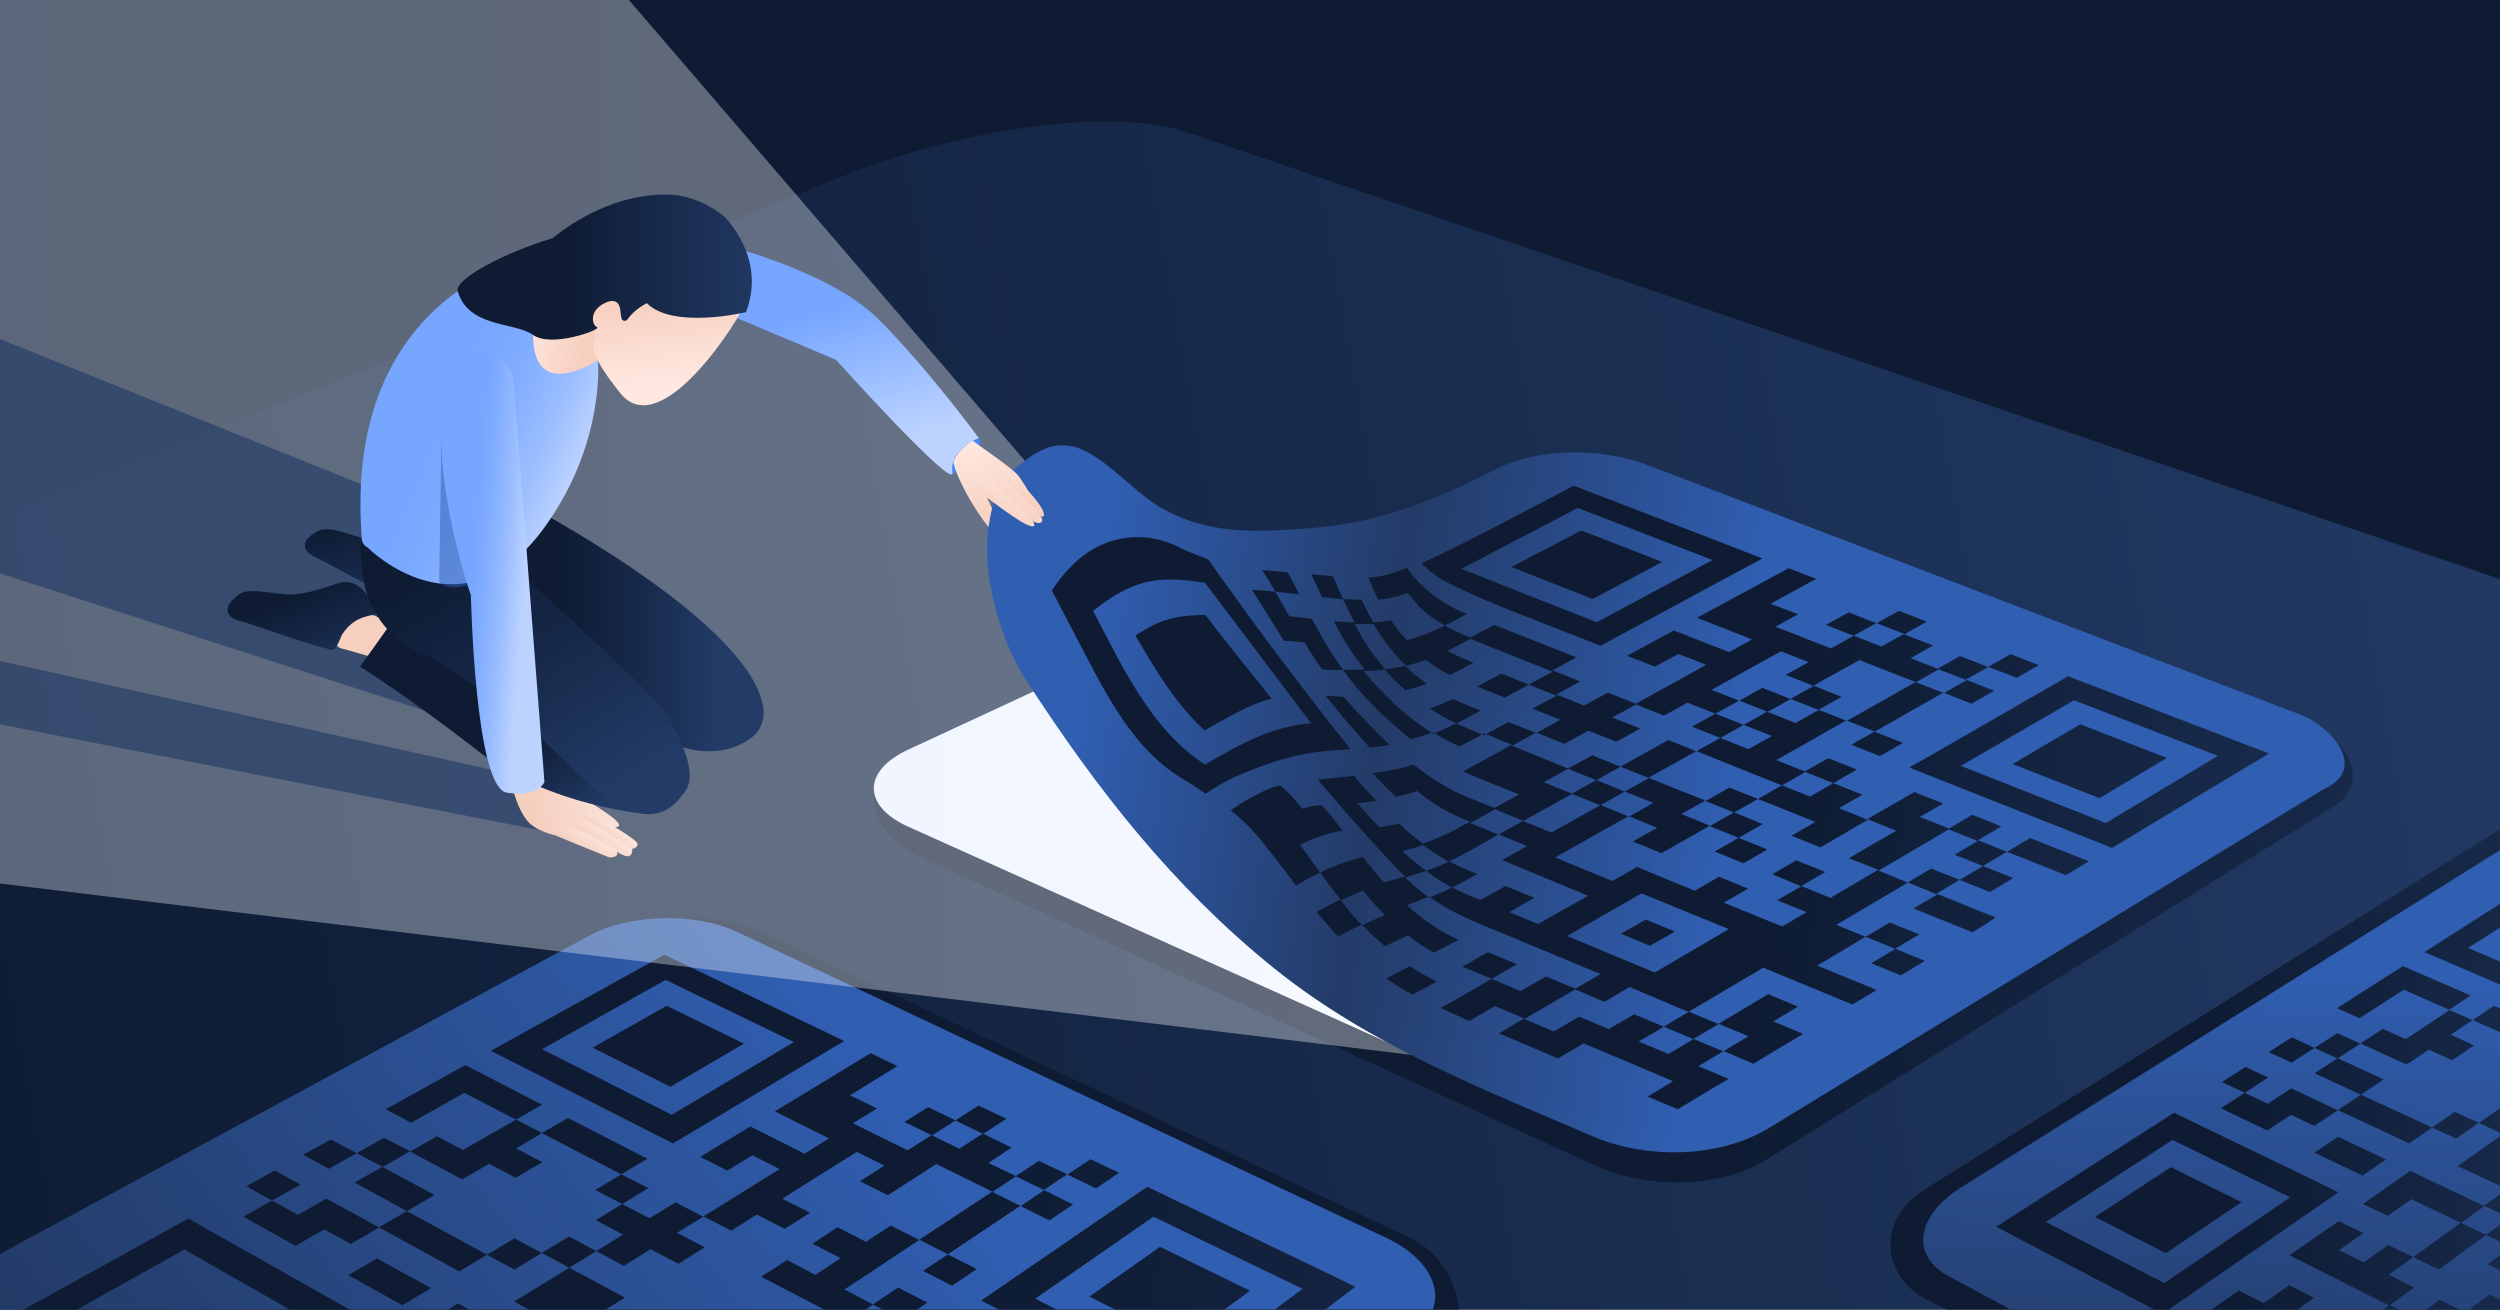 <svg fill="none" height="495" viewBox="0 0 945 495" width="945" xmlns="http://www.w3.org/2000/svg" xmlns:xlink="http://www.w3.org/1999/xlink"><filter id="filter0_f_2152_14178" color-interpolation-filters="sRGB" filterUnits="userSpaceOnUse" height="428" width="578" x="-17" y="-18"><feFlood flood-opacity="0" result="BackgroundImageFix"/><feBlend in="SourceGraphic" in2="BackgroundImageFix" mode="normal" result="shape"/><feGaussianBlur result="effect1_foregroundBlur_2152_14178" stdDeviation="4.5"/></filter><filter id="filter1_f_2152_14178" color-interpolation-filters="sRGB" filterUnits="userSpaceOnUse" height="73.6" width="221.7" x="-12.7" y="244.4"><feFlood flood-opacity="0" result="BackgroundImageFix"/><feBlend in="SourceGraphic" in2="BackgroundImageFix" mode="normal" result="shape"/><feGaussianBlur result="effect1_foregroundBlur_2152_14178" stdDeviation="2"/></filter><filter id="filter2_f_2152_14178" color-interpolation-filters="sRGB" filterUnits="userSpaceOnUse" height="155.9" width="198.2" x="-18.4" y="119.1"><feFlood flood-opacity="0" result="BackgroundImageFix"/><feBlend in="SourceGraphic" in2="BackgroundImageFix" mode="normal" result="shape"/><feGaussianBlur result="effect1_foregroundBlur_2152_14178" stdDeviation="2"/></filter><filter id="filter3_f_2152_14178" color-interpolation-filters="sRGB" filterUnits="userSpaceOnUse" height="72" width="19" x="162" y="154"><feFlood flood-opacity="0" result="BackgroundImageFix"/><feBlend in="SourceGraphic" in2="BackgroundImageFix" mode="normal" result="shape"/><feGaussianBlur result="effect1_foregroundBlur_2152_14178" stdDeviation="2"/></filter><linearGradient id="paint0_linear_2152_14178" gradientUnits="userSpaceOnUse" x1="-58.905" x2="993.511" y1="405.308" y2="215.788"><stop offset="0" stop-color="#0e1b33"/><stop offset=".296" stop-color="#12223e"/><stop offset=".813" stop-color="#1e345b"/><stop offset="1" stop-color="#233b67"/></linearGradient><linearGradient id="lg1"><stop offset="0" stop-color="#0e1b33"/><stop offset="1" stop-color="#233b67"/></linearGradient><linearGradient id="paint1_linear_2152_14178" gradientUnits="userSpaceOnUse" x1="877.946" x2="1114.45" xlink:href="#lg1" y1="447.529" y2="265.976"/><linearGradient id="paint2_linear_2152_14178" gradientUnits="userSpaceOnUse" x1="449.156" x2="832.557" xlink:href="#lg1" y1="358.142" y2="63.827"/><linearGradient id="paint3_linear_2152_14178" gradientUnits="userSpaceOnUse" x1="653.163" x2="1212.39" xlink:href="#lg1" y1="312.354" y2="308.514"/><linearGradient id="lg2"><stop offset="0" stop-color="#233b67"/><stop offset="1" stop-color="#305eb1"/></linearGradient><linearGradient id="paint4_linear_2152_14178" gradientUnits="userSpaceOnUse" x1="100.259" x2="348.227" xlink:href="#lg2" y1="615.637" y2="425.287"/><linearGradient id="paint5_linear_2152_14178" gradientUnits="userSpaceOnUse" x1="367.572" x2="957.051" xlink:href="#lg1" y1="463.07" y2="544.927"/><linearGradient id="paint6_linear_2152_14178" gradientUnits="userSpaceOnUse" x1="834.474" x2="841.255" xlink:href="#lg2" y1="529.684" y2="365.682"/><linearGradient id="paint7_linear_2152_14178" gradientUnits="userSpaceOnUse" x1="849.002" x2="1078.79" xlink:href="#lg1" y1="416.131" y2="433.131"/><linearGradient id="lg3"><stop offset="0" stop-color="#ecf2ff"/><stop offset="1" stop-color="#ffffff"/></linearGradient><linearGradient id="paint8_linear_2152_14178" gradientUnits="userSpaceOnUse" x1="330.267" x2="874.315" xlink:href="#lg3" y1="304.696" y2="304.696"/><linearGradient id="paint9_linear_2152_14178" gradientUnits="userSpaceOnUse" x1="-8" x2="552" xlink:href="#lg3" y1="196" y2="196"/><linearGradient id="paint10_linear_2152_14178" gradientUnits="userSpaceOnUse" x1="338.916" x2="861.129" y1="261.606" y2="337.512"><stop offset=".132" stop-color="#305eb1"/><stop offset=".346" stop-color="#233b67"/><stop offset=".6" stop-color="#305eb1"/></linearGradient><linearGradient id="paint11_linear_2152_14178" gradientUnits="userSpaceOnUse" x1="496.067" x2="1043.64" y1="283.608" y2="363.2"><stop offset=".325" stop-color="#0e1b33"/><stop offset="1" stop-color="#233b67"/></linearGradient><linearGradient id="paint12_linear_2152_14178" gradientUnits="userSpaceOnUse" x1="200.806" x2="239.871" y1="307.238" y2="297.673"><stop offset="0" stop-color="#f5cfbe"/><stop offset="1" stop-color="#fce6e0"/></linearGradient><linearGradient id="paint13_linear_2152_14178" gradientUnits="userSpaceOnUse" x1="235.938" x2="223.148" y1="306.354" y2="323.01"><stop offset=".314" stop-color="#fce6e0"/><stop offset=".579" stop-color="#f5cfbe"/></linearGradient><linearGradient id="paint14_linear_2152_14178" gradientUnits="userSpaceOnUse" x1="234.574" x2="221.209" y1="309.609" y2="325.807"><stop offset=".243" stop-color="#fce6e0"/><stop offset=".682" stop-color="#f5cfbe"/></linearGradient><linearGradient id="paint15_linear_2152_14178" gradientUnits="userSpaceOnUse" x1="227.385" x2="213.792" y1="308.846" y2="329.46"><stop offset=".254" stop-color="#fce6e0"/><stop offset=".625" stop-color="#f5cfbe"/></linearGradient><linearGradient id="lg4"><stop offset=".105" stop-color="#233b67"/><stop offset=".646" stop-color="#152645"/><stop offset="1" stop-color="#0e1b33"/></linearGradient><linearGradient id="paint16_linear_2152_14178" gradientUnits="userSpaceOnUse" x1="149.677" x2="139.121" xlink:href="#lg4" y1="240.006" y2="195.266"/><linearGradient id="lg5"><stop offset=".1" stop-color="#f6cfbe"/><stop offset=".93" stop-color="#ffe8e1"/></linearGradient><linearGradient id="paint17_linear_2152_14178" gradientUnits="userSpaceOnUse" x1="150.44" x2="171.663" xlink:href="#lg5" y1="238.966" y2="238.966"/><linearGradient id="paint18_linear_2152_14178" gradientUnits="userSpaceOnUse" x1="129.485" x2="111.508" xlink:href="#lg4" y1="267.122" y2="224.812"/><linearGradient id="paint19_linear_2152_14178" gradientUnits="userSpaceOnUse" x1="313.489" x2="327.695" y1="117.225" y2="169.272"><stop offset="0" stop-color="#77a6ff"/><stop offset="1" stop-color="#bcd3ff"/></linearGradient><linearGradient id="paint20_linear_2152_14178" gradientUnits="userSpaceOnUse" x1="191.432" x2="212.597" y1="281.506" y2="318.105"><stop offset=".036" stop-color="#0e1b33"/><stop offset=".947" stop-color="#233b67"/></linearGradient><linearGradient id="paint21_linear_2152_14178" gradientUnits="userSpaceOnUse" x1="224.871" x2="194.586" xlink:href="#lg5" y1="130.502" y2="123.254"/><linearGradient id="paint22_linear_2152_14178" gradientUnits="userSpaceOnUse" x1="250.374" x2="256.75" y1="95.934" y2="154.15"><stop offset=".255" stop-color="#f6cfbe"/><stop offset=".847" stop-color="#ffe8e1"/></linearGradient><linearGradient id="paint23_linear_2152_14178" gradientUnits="userSpaceOnUse" x1="283.11" x2="209.661" y1="238.173" y2="236.487"><stop offset=".152" stop-color="#233b67"/><stop offset=".645" stop-color="#152645"/><stop offset=".987" stop-color="#0e1b33"/></linearGradient><linearGradient id="paint24_linear_2152_14178" gradientUnits="userSpaceOnUse" x1="237.687" x2="170.377" xlink:href="#lg4" y1="311.468" y2="208.755"/><linearGradient id="paint25_linear_2152_14178" gradientUnits="userSpaceOnUse" x1="141.683" x2="228.935" y1="133.877" y2="170.993"><stop offset=".337" stop-color="#77a6ff"/><stop offset=".474" stop-color="#7ba9ff"/><stop offset=".619" stop-color="#88b1ff"/><stop offset=".768" stop-color="#9dbfff"/><stop offset=".92" stop-color="#bbd2ff"/><stop offset=".924" stop-color="#bcd3ff"/></linearGradient><linearGradient id="paint26_linear_2152_14178" gradientUnits="userSpaceOnUse" x1="167.168" x2="206.058" y1="215.168" y2="218.155"><stop offset=".272" stop-color="#77a6ff"/><stop offset=".387" stop-color="#7eabff"/><stop offset=".559" stop-color="#93b8ff"/><stop offset=".766" stop-color="#b4ceff"/><stop offset=".81" stop-color="#bcd3ff"/></linearGradient><linearGradient id="paint27_linear_2152_14178" gradientUnits="userSpaceOnUse" x1="182.546" x2="293.792" y1="100.953" y2="100.953"><stop offset=".274" stop-color="#0e1b33"/><stop offset="1" stop-color="#233b67"/></linearGradient><linearGradient id="lg6"><stop offset="0" stop-color="#f6cfbe"/><stop offset="1" stop-color="#ffe8e1"/></linearGradient><linearGradient id="paint28_linear_2152_14178" gradientUnits="userSpaceOnUse" x1="380.098" x2="369.66" xlink:href="#lg6" y1="197.078" y2="165.995"/><linearGradient id="paint29_linear_2152_14178" gradientUnits="userSpaceOnUse" x1="383.683" x2="388.938" xlink:href="#lg6" y1="188.799" y2="176.29"/><linearGradient id="paint30_linear_2152_14178" gradientUnits="userSpaceOnUse" x1="382.031" x2="389.951" xlink:href="#lg6" y1="193.565" y2="180.855"/><linearGradient id="paint31_linear_2152_14178" gradientUnits="userSpaceOnUse" x1="375.899" x2="385.998" xlink:href="#lg6" y1="196.936" y2="180.427"/><clipPath id="clip0_2152_14178"><path d="M0 0H945V495H0Z"/></clipPath><g clip-path="url(#clip0_2152_14178)"><path d="M946-1H-1V496H946V-1Z" fill="#0e1b33"/><path clip-rule="evenodd" d="M955.5 222.5V499.5H-1.5V196.1L318.4 66.7C365.1 47.8 421.6 40.8 448.7 50L955.5 222.5Z" fill="url(#paint0_linear_2152_14178)" fill-rule="evenodd"/><path d="M954.999 427.1V416.2 385 375 365.2 355.6 339.9 329.9 307.2C954.899 307.3 954.799 307.3 954.699 307.4L727.699 449.5C708.699 461.4 711.699 482.3 727.899 491.1L750.399 502.1H810.999L812.199 502.7 813.099 502.1H831.199 867.399 885.499 887.899 903.499 913.499 921.599 939.099L939.499 502.3 939.699 502.1H954.999V497.4 485.1 477.5 473 464.5 461.2 451.9 449.6 427.5L955.199 427.3 954.999 427.1Z" fill="url(#paint1_linear_2152_14178)"/><path d="M533.2 468 287.7 352.3C271.9 344.8 247 345.5 231.7 353.7L8 474.5V496H16.2 36.4 120.2 143 176.9 188.2 210.7 236.4 255.5L255.8 496.2 256.1 496H322.3 334.7 344.5 354.3 388.7 410.7 432.7 470.7 489.9L507.2 504 550.2 503C554.2 493.2 548.1 475.1 533.2 468Z" fill="url(#paint2_linear_2152_14178)"/><g clip-rule="evenodd" fill-rule="evenodd"><path d="M604 441 348 324C330.4 316.3 322.5 296.7 340 288L569.4 186.6C584.6 179 609.3 176.7 626.3 183.4L870 272C888.6 279.3 896.3 296.4 881.8 305L666.7 439C649.8 449 623.4 449.5 604 441Z" fill="url(#paint3_linear_2152_14178)"/><path d="M541.2 496H247.1L246.8 496.2 246.5 496H-1V474.5L222.7 353.7C238 345.4 262.9 344.8 278.7 352.3L524.2 468C539.1 475.1 545.4 486.2 541.2 496Z" fill="url(#paint4_linear_2152_14178)"/><path d="M438.6 471.3 411.9 490.1 423.6 496H461.6L472.6 487.9 438.6 471.3ZM438.6 471.3 411.9 490.1 423.6 496H461.6L472.6 487.9 438.6 471.3ZM501 480.9 444.7 453.9 433.7 448.6 425 454.5 380.2 485.2 370.9 491.6 379.4 496H401.4L391.3 490.9 436 459.9 492.4 487.2 480.5 496H499.7L503.9 492.8 512.3 486.4 501 480.9ZM411.8 490.1 423.5 496H461.5L472.5 487.9 438.5 471.3 411.8 490.1ZM438.6 471.3 411.9 490.1 423.6 496H461.6L472.6 487.9 438.6 471.3ZM438.6 471.3 411.9 490.1 423.6 496H461.6L472.6 487.9 438.6 471.3ZM142.5 475.7 131.7 482 152.1 493.4 162.9 486.9 142.5 475.7ZM130.9 494.3 80.9 466.1 71.2 460.6 60 466.8 7.2 496H27.4L69.7 472.3 111.2 496H134L130.9 494.3ZM252.1 380.2 224.1 396 253.4 410.7 281.2 394.4 252.1 380.2ZM252.1 380.2 224.1 396 253.4 410.7 281.2 394.4 252.1 380.2ZM252.1 380.2 224.1 396 253.4 410.7 281.2 394.4 252.1 380.2ZM252.1 380.2 224.1 396 253.4 410.7 281.2 394.4 252.1 380.2ZM309.1 388.7 260.6 365.4 251.1 360.9 242.1 365.9 195.3 391.8 185.6 397.2 195.2 402.1 244.3 427.1 254.4 432.2 264 426.5 310.2 398.8 319.1 393.5 309.1 388.7ZM253.9 421.4 204.9 396.6 251.6 370.4 300.1 393.9 253.9 421.4ZM253.4 410.8 281.2 394.5 252 380.2 224 396 253.4 410.8ZM252.1 380.2 224.1 396 253.4 410.7 281.2 394.4 252.1 380.2ZM252.1 380.2 224.1 396 253.4 410.7 281.2 394.4 252.1 380.2ZM412.2 438.2 403.5 444 414.3 449.2 423 443.3 412.2 438.2ZM394.7 449.9 385.8 455.9 396.7 461.3 405.6 455.3 394.7 449.9ZM392.7 438.8 383.9 444.6 394.6 449.8 403.4 443.9 392.7 438.8ZM375 450.5 347.5 468.6 358.3 474.1 385.7 455.8 375 450.5ZM373.6 439.6 382.4 433.8 371.5 428.5 362.6 434.2 352.1 429.1 343.1 434.8 332.7 429.7 322.4 424.6 331.5 419 321.3 414 339.2 403 329.1 398.1 311.2 409 302.1 414.5 292.9 420.1 303.1 425.2 313.4 430.3 304.1 436.1 293.8 430.9 283.6 425.8 274.2 431.5 264.7 437.3 274.9 442.5 284.4 436.7 294.7 441.9 285.2 447.8 275.6 453.8 265.9 459.8 276.4 465.2 286.1 459.1 296.6 464.5 306.2 458.4 295.7 453.1 305.2 447.1 314.6 441.2 323.9 435.4 334.3 440.6 325.1 446.5 335.6 451.8 344.8 445.9 353.9 440 364.9 445.4 375.2 450.5 384.1 444.6 373.6 439.6ZM369.9 417.9 361.1 423.5 371.6 428.6 380.4 422.9 369.9 417.9ZM358.3 474.2 348.9 480.4 359.9 486 369.2 479.7 358.3 474.2ZM350.8 418.5 341.9 424.1 352.3 429.2 361.2 423.5 350.8 418.5ZM338.1 474.9 347.5 468.7 336.7 463.3 327.3 469.4 316.6 463.9 307.1 470.1 317.8 475.6 308.2 481.9 297.5 476.3 287.7 482.6 298.5 488.2 309.4 493.9 313.4 496H325.8L330.1 493.1 319.2 487.4 328.8 481.1 338.1 474.9ZM339.5 486.7 329.9 493.1 335.4 496H345.2L350.5 492.4 339.5 486.7ZM255.9 466 265.8 459.9 255.4 454.5 245.5 460.5 235.2 455.1 225.2 461.2 235.5 466.7 225.4 472.9 235.8 478.5 245.9 472.2 256.4 477.7 266.4 471.5 255.9 466ZM234.9 443.9 225 449.8 235.2 455.1 245.1 449.1 234.9 443.9ZM214.7 422.6 204.8 428.3 234.9 443.9 244.7 438 214.7 422.6ZM215.2 479.2 194.3 492 201.7 496H227.4L236.2 490.5 215.2 479.2ZM215.1 467.4 204.8 473.6 215.2 479.2 225.4 472.9 215.1 467.4ZM175.9 402.6 166 408.1 145.8 419.3 155.4 424.4 175.5 413.1 195 423.2 204.9 417.6 175.9 402.6ZM204.9 428.3 195.1 423.2 185.1 428.9 175 434.7 165.2 429.5 155 435.3 164.8 440.5 174.7 445.8 184.9 439.9 194.9 445.2 205 439.3 195.1 434.1 204.9 428.3ZM194.5 468.1 184.1 474.3 194.4 479.9 204.8 473.6 194.5 468.1ZM153.8 457.8 143.2 463.9 173.6 480.6 184.1 474.3 153.8 457.8ZM173.2 492.7 167.8 496H179.1L173.2 492.7ZM144.5 441.1 134 447 153.8 457.8 164.3 451.7 144.5 441.1ZM145.2 430.1 134.8 435.9 144.6 441.1 155 435.2 145.2 430.1ZM133.3 458.5 123.4 453.1 112.6 459.2 102.8 453.8 92 459.9 101.8 465.4 111.7 470.9 122.6 464.7 132.6 470.2 143.3 464 133.3 458.5ZM125.1 430.7 114.6 436.5 124.3 441.8 134.8 435.9 125.1 430.7ZM103.9 442.4 93.1 448.4 102.8 453.8 113.6 447.8 103.9 442.4Z" fill="url(#paint5_linear_2152_14178)"/><path d="M946.201 428.7 946.001 428.9V496H932.201L932.001 496.2 931.701 496H818.201L817.401 496.5 816.401 496H761.901L736.601 482.4C721.901 474.5 724.401 459.4 741.501 448.7L945.901 320.8C946.001 320.8 946.101 320.7 946.101 320.7V428.7H946.201Z" fill="url(#paint6_linear_2152_14178)"/><path d="M848.802 403.3 839.902 409 848.502 413.1 857.402 407.3 848.802 403.3ZM865.302 485.8 855.702 492.6 846.302 487.8 836.602 494.6 834.502 496.1H867.002L874.702 490.6 865.302 485.8ZM866.302 392.1 857.602 397.7 866.202 401.7 874.902 396.1 866.302 392.1ZM874.902 415.5 866.102 411.4 857.202 417.2 848.502 413.1 839.502 418.9 848.202 423.1 857.002 427.3 866.002 421.4 874.802 425.6 883.702 419.7 874.902 415.5ZM884.202 495.3 883.302 496H885.502L884.202 495.3ZM883.502 390.5 874.902 396.1 883.602 400.1 892.202 394.5 883.502 390.5ZM883.602 400 874.902 405.7 892.402 413.8 901.002 408 883.602 400ZM903.302 493.3 899.602 496H908.602L903.302 493.3ZM903.002 481.8 912.202 475.2 902.702 470.6 893.502 477.2 884.102 472.6 893.302 466.1 884.002 461.6 874.802 468 865.402 474.5 874.702 479.2 884.102 483.9 893.602 488.7 903.202 493.5 912.502 486.7 903.002 481.8ZM892.402 413.8 883.702 419.6 910.702 432.2 919.402 426.2 892.402 413.8ZM922.202 491.3 915.902 496H931.702L922.202 491.3ZM908.302 365.2 900.102 370.4 883.402 381.1 891.902 384.9 908.602 374.1 925.802 381.7 933.902 376.3 908.302 365.2ZM926.402 391.1 934.602 385.6 925.902 381.8 917.702 387.3 909.402 392.8 900.702 388.9 892.202 394.4 900.902 398.4 909.702 402.4 918.102 396.8 926.902 400.8 935.202 395.2 926.402 391.1ZM927.902 420.3 919.302 426.2 928.402 430.4 937.002 424.4 927.902 420.3ZM920.302 447 911.102 442.6 902.202 448.8 893.202 455.1 902.502 459.6 911.502 453.3 930.302 462.3 939.102 455.9 920.302 447ZM930.202 462.2 912.202 475.2 921.802 479.9 939.802 466.8 930.202 462.2ZM942.702 380.2 934.602 385.6 946.002 390.6V381.6L942.702 380.2ZM929.002 440.8 946.002 448.7V428.8L929.002 440.8ZM939.002 455.8 946.002 459.1V450.7L939.002 455.8ZM939.702 466.8 946.002 469.8V462.2L939.702 466.8ZM940.402 477.9 946.002 480.6V473.7L940.402 477.9ZM941.102 489.3 932.202 496H946.002V491.7L941.102 489.3ZM945.502 418.6 937.002 424.5 946.002 428.6V418.8L945.502 418.6ZM946.002 341 924.402 354.8 916.402 359.9 924.902 363.5 946.002 372.6V363.9L932.902 358.3 946.002 350V341ZM820.602 441.2 791.902 460 818.702 473.7 847.302 454.4 820.602 441.2ZM820.602 441.2 791.902 460 818.702 473.7 847.302 454.4 820.602 441.2ZM820.602 441.2 791.902 460 818.702 473.7 847.302 454.4 820.602 441.2ZM820.602 441.2 791.902 460 818.702 473.7 847.302 454.4 820.602 441.2ZM820.602 441.2 791.902 460 818.702 473.7 847.302 454.4 820.602 441.2ZM874.802 446.2 830.402 424.8 821.802 420.6 812.602 426.5 764.602 457.3 754.602 463.7 763.302 468.3 808.202 491.8 816.402 496.1 817.402 496.6 818.202 496.1 827.302 489.8 874.802 457 883.902 450.7 874.802 446.2ZM818.102 485 773.302 461.9 821.202 430.9 865.702 452.6 818.102 485ZM791.902 460 818.702 473.7 847.302 454.4 820.602 441.2 791.902 460ZM820.602 441.2 791.902 460 818.702 473.7 847.302 454.4 820.602 441.2ZM820.602 441.2 791.902 460 818.702 473.7 847.302 454.4 820.602 441.2ZM820.602 441.2 791.902 460 818.702 473.7 847.302 454.4 820.602 441.2ZM883.802 429.7 874.902 435.7 893.002 444.4 901.902 438.3 883.802 429.7Z" fill="url(#paint7_linear_2152_14178)"/><path d="M600 428 342.9 312.3C325.9 304.4 326.2 291.4 343.2 283.4L564 181C578.7 174 602.6 172.4 619 179.3L859.3 279.9C877.3 287.4 879 295.1 865 303L656.3 427.5C640 436.8 618.7 436.7 600 428Z" fill="url(#paint8_linear_2152_14178)"/></g><g filter="url(#filter0_f_2152_14178)" opacity=".35"><path d="M552 401-8 333V-4L230-9 401 190 552 401Z" fill="url(#paint9_linear_2152_14178)"/></g><path clip-rule="evenodd" d="M603.201 430C561.101 412 517.701 395.1 481.601 366 443.601 335.4 414.601 298.4 388.201 257.6 375.301 238 365.701 200.1 380.901 179.4 388.201 173.6 395.001 166.6 405.301 168.7 416.301 171 428.501 186 438.601 191.8 456.701 202.2 474.601 201.2 494.901 199.7 520.801 197.8 541.901 189.4 565.201 177.5 581.801 169 605.101 169.3 622.301 175.6 704.801 207.1 787.301 238.7 869.701 270.2 880.601 274.3 896.001 290.6 878.001 298.5 808.001 341.3 738.001 384 668.001 426.8 649.401 437.7 622.901 438.1 603.201 430Z" fill="url(#paint10_linear_2152_14178)" fill-rule="evenodd"/><path clip-rule="evenodd" d="M622.102 347.6C626.502 349.4 628.702 350.3 633.102 352.1 629.402 354.3 627.502 355.4 623.702 357.5 619.302 355.7 617.102 354.8 612.702 352.9 616.502 350.8 618.402 349.8 622.102 347.6ZM601.902 285.5C606.202 287.2 608.302 288.1 612.502 289.8 619.702 285.8 623.402 283.8 630.602 279.7 634.902 281.4 637.002 282.3 641.202 284 644.802 282 646.602 281 650.202 279 653.802 277 655.502 276 659.102 274 662.602 272 664.402 271 668.002 269 663.802 267.3 661.602 266.5 657.402 264.8 653.902 266.8 652.102 267.8 648.502 269.7 644.902 271.7 643.102 272.7 639.602 274.7 643.902 276.4 646.002 277.2 650.202 278.9 654.502 280.6 656.602 281.5 660.902 283.2 664.502 281.2 666.202 280.2 669.802 278.2 665.502 276.5 663.402 275.7 659.102 274 654.902 272.3 652.702 271.5 648.502 269.8 644.302 268.1 642.202 267.3 637.902 265.6 634.302 267.6 632.502 268.6 629.002 270.5 624.802 268.8 622.702 268 618.402 266.3 614.802 268.3 613.002 269.3 609.402 271.2 613.602 272.9 615.702 273.7 620.002 275.4 616.402 277.4 614.602 278.4 611.002 280.4 606.802 278.7 604.602 277.9 600.402 276.2 596.802 278.2 594.902 279.2 591.302 281.2 587.102 279.5 585.002 278.6 580.702 276.9 577.002 278.9 575.202 279.9 571.502 281.9 580.002 285.3 584.202 287 592.702 290.5 596.402 288.5 598.302 287.5 601.902 285.5ZM612.602 289.8C608.902 291.8 607.102 292.8 603.502 294.9 607.802 296.6 609.902 297.5 614.202 299.2 617.802 297.2 619.702 296.1 623.302 294.1 619.002 292.4 616.802 291.5 612.602 289.8ZM603.402 294.9C599.102 293.2 597.002 292.3 592.702 290.6 589.002 292.6 587.202 293.7 583.502 295.7 587.802 297.4 589.902 298.3 594.202 300 597.902 297.9 599.702 296.9 603.402 294.9ZM745.602 352.4C736.702 348.8 732.202 347 723.302 343.4 726.902 341.3 728.702 340.2 732.302 338.1 727.902 336.3 725.602 335.4 721.202 333.6 712.202 338.9 703.102 344.3 694.102 349.6 698.602 351.4 700.802 352.3 705.202 354.1 709.702 355.9 711.902 356.8 716.402 358.7 712.802 360.9 710.902 362 707.302 364.1 711.802 365.9 714.002 366.9 718.502 368.7 722.102 366.5 724.002 365.4 727.602 363.2 723.102 361.4 720.902 360.5 716.402 358.6 720.002 356.4 721.802 355.4 725.502 353.2 721.002 351.4 718.802 350.5 714.302 348.7 710.702 350.9 708.902 351.9 705.202 354.1 697.902 358.5 694.202 360.6 686.902 365 695.902 368.7 700.402 370.5 709.402 374.2 705.702 376.4 703.902 377.5 700.202 379.7 691.202 376 686.702 374.1 677.702 370.4 673.202 368.6 671.002 367.6 666.502 365.8 657.102 371.3 647.802 376.9 638.402 382.4 642.902 384.3 645.102 385.2 649.602 387.1 645.802 389.4 643.902 390.5 640.102 392.7 644.602 394.6 646.902 395.5 651.402 397.4 655.202 395.1 657.102 394 660.902 391.7 656.402 389.8 654.102 388.9 649.602 387 653.402 384.8 655.202 383.6 659.002 381.4 662.702 379.2 664.602 378.1 668.402 375.8 672.902 377.7 675.102 378.6 679.602 380.5 675.902 382.7 674.002 383.9 670.302 386.1 674.802 388 677.102 388.9 681.602 390.8 677.802 393.1 676.002 394.2 672.202 396.4 668.402 398.7 666.502 399.8 662.802 402.1 658.302 400.2 656.002 399.2 651.502 397.3 647.702 399.6 645.802 400.7 642.002 403 646.502 404.9 648.802 405.9 653.402 407.8 649.602 410.1 647.702 411.2 643.802 413.5 640.002 415.8 638.002 417 634.202 419.3 629.602 417.4 627.402 416.4 622.802 414.5 626.702 412.2 628.602 411 632.402 408.7 627.902 406.8 625.602 405.8 621.102 403.9 616.602 402 614.302 401 609.802 399.1 605.302 397.2 603.102 396.3 598.602 394.4 594.702 396.7 592.802 397.8 588.902 400.1 584.402 398.2 582.202 397.2 577.702 395.3 573.202 393.4 571.002 392.5 566.502 390.6 570.402 388.3 572.302 387.2 576.202 385 571.802 383.1 569.502 382.2 565.102 380.3 561.202 382.5 559.302 383.7 555.402 385.9 551.002 384 548.802 383 544.502 381 551.902 377 556.002 374.5 563.802 370 559.402 368.1 557.202 367.2 552.802 365.4 556.702 363.2 558.602 362.1 562.402 359.9 566.802 361.7 569.002 362.7 573.402 364.5 569.602 366.7 567.602 367.8 563.802 370 568.202 371.9 570.402 372.8 574.802 374.6 578.602 372.4 580.602 371.3 584.402 369.1 588.802 371 591.002 371.9 595.502 373.7 599.302 371.5 601.202 370.4 605.002 368.2 596.202 364.5 591.802 362.7 582.902 359 578.502 357.2 576.302 356.3 571.902 354.4 561.102 349.9 549.802 346 540.202 338.9 536.802 340.3 535.102 340.9 531.802 342.2 535.402 345.4 537.202 346.9 541.102 349.5 545.002 352.1 547.102 353.3 551.302 355.2 547.502 357.3 545.702 358.2 542.002 360.1 537.902 357.8 536.002 356.5 532.302 353.5 528.802 355.2 527.002 356 523.502 357.7 519.902 354.6 518.202 353 514.802 349.4 511.302 351.1 509.502 352 505.902 354 502.502 350.5 500.902 348.6 497.702 344.7 501.402 342.6 503.202 341.7 506.702 340 503.602 336 502.002 334 499.002 329.8 495.502 331.5 493.702 332.5 489.902 334.7 486.802 330.6 485.302 328.5 482.102 324.5 475.802 316.4 472.702 312.3 465.202 306.3 469.502 303.4 471.502 302.2 475.202 300.3 478.902 298.4 480.802 297.5 483.902 296.9 487.602 299.9 489.102 301.9 492.202 305.7 495.402 304.7 496.902 304.4 499.602 304.4 503.002 308 504.502 310 507.502 314 504.602 314.5 503.002 314.8 499.802 315.9 496.602 316.9 494.902 317.6 491.402 319.3 494.502 323.5 495.902 325.6 499.002 329.8 502.502 328.1 504.202 327.4 507.402 326.3 510.602 325.2 512.202 324.7 515.202 324 518.302 328 519.902 329.9 523.202 333.6 526.402 332.6 527.902 332.2 531.102 331.3 527.602 328 526.002 326.2 522.702 322.6 519.402 319 517.802 317.2 514.502 313.5 511.202 309.9 509.602 308 506.302 304.2 503.002 300.4 501.402 298.5 498.102 294.7 500.802 294.4 502.202 294.3 504.902 294 507.602 293.7 509.002 293.6 511.802 293.3 515.102 297.2 516.802 299.1 520.202 302.7 517.302 303.2 515.902 303.3 513.102 303.6 516.402 307.4 518.002 309.2 521.402 312.7 524.202 312.3 525.702 312 528.802 311.3 532.302 314.6 534.102 316.1 537.902 318.9 544.402 316.6 548.102 314.8 555.602 310.6 547.102 307.1 543.102 304.9 535.602 299 532.302 300.1 530.702 300.5 527.602 301.2 524.102 297.9 522.302 296.1 518.902 292.3 521.802 291.9 523.302 291.6 526.402 291 529.502 290.4 531.102 290 534.402 289 538.102 292 540.102 293.4 544.002 295.8 551.902 300.7 556.402 301.9 564.902 305.4 568.602 303.3 570.502 302.3 574.202 300.3 565.702 296.8 561.402 295.3 553.002 291.6 560.302 287.7 564.102 285.6 571.502 281.5 567.302 279.8 565.202 278.9 561.002 277.2 557.302 279.2 555.402 280.3 551.802 282.2 547.702 280.3 545.602 279.2 541.702 276.8 538.202 278.1 536.502 278.6 533.302 279.4 523.602 271.7 515.002 263.4 507.702 253.3 504.502 253.3 502.902 253.2 499.802 253.1 496.902 249 495.602 246.9 493.102 242.8 489.902 242.5 488.302 242.4 485.302 242.2 482.602 238 481.402 236 479.002 232.1 476.602 228.2 475.502 226.4 473.202 222.9 476.602 223.1 478.502 223.3 482.102 223.7 480.102 220.2 479.102 218.5 477.102 215.5 481.002 215.8 482.902 216 486.702 216.3 488.502 219.5 489.302 221.2 491.102 224.7 487.502 224.3 485.702 224 482.102 223.7 484.102 227.2 485.102 229.1 487.302 232.9 490.702 233.3 492.402 233.5 495.902 233.9 497.902 237.7 499.002 239.6 501.302 243.5 503.702 247.4 504.902 249.4 507.702 253.2 510.902 253.2 512.502 253.2 515.802 253.1 510.302 245.9 508.002 242.1 504.202 234.8 507.402 235.1 509.002 235.2 512.002 235.3 510.102 231.8 509.302 230 507.702 226.5 504.702 226.3 503.102 226.1 499.702 225.7 498.102 222.2 497.302 220.4 495.702 217.1 499.202 217.4 500.802 217.6 503.902 217.8 505.302 221.2 506.102 222.9 507.602 226.4 510.602 226.6 512.002 226.7 514.702 226.7 516.302 230.1 517.102 231.8 519.102 235.2 521.902 235.1 523.202 234.9 525.802 234.5 527.902 237.6 529.102 239.1 531.802 242 534.602 241.3 536.002 240.8 538.902 239.7 541.802 238.6 543.202 237.9 546.302 236.4 549.402 234.9 551.002 233.9 554.602 232 546.102 229.1 536.802 222.1 531.802 214.6 529.802 215.4 528.902 215.7 527.102 216.4 523.502 217.6 521.702 218 517.202 218.3 518.602 221.7 519.402 223.4 521.002 226.7 525.702 226.2 527.702 225.7 532.102 224.1 536.602 229.9 539.302 232.5 546.202 236.5 549.702 238.5 551.702 239.3 555.802 241 559.402 239.1 561.202 238.1 564.802 236.2 575.202 240.3 585.502 244.4 595.902 248.5 592.302 250.4 590.502 251.4 586.902 253.4 591.102 255.1 593.202 255.9 597.302 257.6 593.702 259.6 591.902 260.5 588.302 262.5 592.502 264.2 594.602 265 598.802 266.7 602.402 264.7 604.202 263.7 607.802 261.8 612.002 263.5 614.102 264.3 618.302 266 621.902 264 623.702 263.1 627.202 261.1 630.802 259.1 632.502 258.2 636.102 256.2 639.602 254.3 641.402 253.3 644.902 251.3 640.702 249.6 638.602 248.8 634.402 247.2 630.902 249.1 629.102 250.1 625.502 252 621.302 250.3 619.202 249.5 615.002 247.9 618.502 246 620.302 245 623.902 243.1 627.402 241.2 629.202 240.2 632.702 238.3 636.902 239.9 639.002 240.8 643.102 242.4 647.302 244 649.402 244.9 653.602 246.5 657.102 244.6 658.802 243.6 662.302 241.7 658.102 240.1 656.002 239.2 651.902 237.6 647.702 236 645.702 235.2 641.502 233.5 645.002 231.6 646.702 230.7 650.202 228.8 653.702 226.9 655.402 226 658.902 224.1 665.802 220.4 669.202 218.5 676.102 214.8 680.202 216.4 682.302 217.2 686.502 218.8 679.602 222.6 676.202 224.4 669.302 228.2 673.502 229.8 675.602 230.6 679.702 232.2 676.202 234.1 674.502 235 671.102 236.9 675.302 238.5 677.402 239.3 681.602 241 685.802 242.6 687.902 243.5 692.102 245.1 695.502 243.2 697.302 242.2 700.702 240.3 704.902 241.9 707.002 242.8 711.202 244.4 714.602 242.5 716.302 241.5 719.802 239.6 715.602 238 713.502 237.2 709.302 235.5 705.902 237.4 704.202 238.4 700.702 240.3 696.502 238.7 694.402 237.9 690.202 236.2 693.602 234.3 695.402 233.4 698.802 231.5 703.002 233.1 705.102 233.9 709.302 235.6 712.702 233.7 714.402 232.8 717.802 230.9 722.002 232.5 724.102 233.3 728.302 235 724.902 236.9 723.202 237.9 719.802 239.8 724.202 241.5 726.402 242.3 730.702 244 727.302 245.9 725.602 246.9 722.202 248.8 726.302 250.4 728.302 251.2 732.402 252.8 735.802 250.9 737.502 249.9 740.902 248 745.202 249.6 747.302 250.5 751.502 252.1 754.902 250.2 756.602 249.2 760.002 247.3 764.302 248.9 766.402 249.8 770.702 251.4 767.302 253.3 765.602 254.3 762.302 256.2 758.002 254.5 755.902 253.7 751.602 252.1 748.202 254 746.502 255 743.102 256.9 747.402 258.6 749.502 259.4 753.802 261.1 750.402 263.1 748.702 264 745.302 266 741.002 264.3 738.902 263.5 734.602 261.8 725.902 266.7 717.302 271.7 708.602 276.6 712.902 278.3 715.002 279.1 719.302 280.8 715.802 282.8 714.102 283.8 710.602 285.8 706.302 284.1 704.102 283.2 699.802 281.5 703.302 279.5 705.102 278.5 708.602 276.5 704.302 274.8 702.202 274 697.902 272.3 694.402 274.3 692.602 275.3 689.102 277.3 685.602 279.3 683.802 280.3 680.302 282.3 676.702 284.3 675.002 285.3 671.402 287.3 675.702 289 677.902 289.9 682.202 291.6 685.702 289.6 687.502 288.6 691.102 286.6 695.402 288.3 697.602 289.2 701.902 290.9 698.402 292.9 696.602 293.9 693.102 296 689.502 298 687.802 299.1 684.202 301.1 679.902 299.4 677.702 298.5 673.402 296.8 669.102 295.1 666.902 294.2 662.602 292.5 658.302 290.8 656.202 289.9 651.902 288.2 647.602 286.5 645.502 285.6 641.202 283.9 634.002 287.9 630.402 290 623.102 294 627.402 295.7 629.502 296.6 633.802 298.3 638.102 300 640.302 300.9 644.602 302.6 641.002 304.7 639.102 305.7 635.502 307.7 639.802 309.4 642.002 310.3 646.302 312.1 642.602 314.2 640.802 315.2 637.202 317.3 633.502 319.4 631.702 320.4 628.002 322.5 623.702 320.7 621.502 319.8 617.202 318.1 620.902 316 622.702 315 626.402 312.9 622.102 311.1 619.902 310.3 615.602 308.5 606.302 313.7 597.102 318.9 587.802 324.1 596.502 327.7 600.802 329.5 609.502 333 613.202 330.9 615.102 329.8 618.802 327.7 623.202 329.5 625.302 330.4 629.702 332.2 634.102 334 636.302 334.9 640.602 336.7 644.302 334.6 646.102 333.5 649.802 331.4 654.202 333.2 656.402 334.1 660.802 335.9 657.102 338 655.302 339.1 651.602 341.2 656.002 343 658.202 343.9 662.602 345.7 665.202 346.8 666.502 347.3 669.202 348.4 671.002 349.1 671.902 349.5 673.702 350.2 677.402 348 679.202 347 682.902 344.8 678.502 343 676.302 342.1 671.802 340.3 675.402 338.2 677.302 337.1 680.902 335 676.502 333.2 674.302 332.3 669.902 330.5 673.502 328.4 675.302 327.3 679.002 325.2 683.402 327 685.602 327.9 690.002 329.6 686.402 331.7 684.602 332.8 680.902 334.9 685.302 336.7 687.502 337.6 691.902 339.4 699.102 335.2 702.702 333 709.902 328.8 705.502 327 703.302 326.1 698.902 324.4 706.002 320.2 709.602 318.1 716.802 314 712.402 312.3 710.202 311.4 705.902 309.6 709.402 307.5 711.202 306.5 714.802 304.5 718.302 302.5 720.102 301.4 723.602 299.4 728.002 301.1 730.102 302 734.502 303.7 731.002 305.8 729.202 306.8 725.702 308.8 730.102 310.5 732.302 311.4 736.702 313.2 740.202 311.1 742.002 310.1 745.502 308 749.902 309.7 752.102 310.6 756.502 312.4 753.002 314.5 751.202 315.5 747.702 317.6 752.102 319.4 754.302 320.2 758.702 322 767.602 325.5 772.002 327.3 780.902 330.8 784.402 328.7 786.102 327.7 789.602 325.6 780.702 322.1 776.302 320.3 767.402 316.8 763.902 318.9 762.102 319.9 758.602 322 755.102 324.1 753.302 325.1 749.802 327.2 746.302 329.3 744.502 330.4 740.902 332.5 737.302 334.6 735.602 335.7 732.002 337.8 740.902 341.4 745.402 343.2 754.302 346.8 751.002 349.2 749.202 350.2 745.602 352.4ZM594.902 183.6C598.902 185.2 600.902 185.9 605.002 187.5 622.002 194 638.902 200.6 655.902 207.1 660.002 208.7 662.102 209.5 666.202 211.1 662.802 213 661.002 213.9 657.602 215.7 643.002 223.6 628.502 231.4 613.902 239.3 610.302 241.2 608.602 242.2 605.002 244.1 600.902 242.5 598.802 241.6 594.602 240 577.802 233.3 560.602 227.3 544.602 218.9 541.402 216.7 540.002 215.5 537.302 212.9 539.602 211.9 540.902 211.3 543.602 210 558.002 203.1 572.102 195.5 586.302 188.1 589.702 186.3 591.502 185.4 594.902 183.6ZM647.302 211.7C630.302 205.1 613.402 198.6 596.402 192 581.702 199.7 567.102 207.3 552.402 215 569.402 221.8 586.502 228.5 603.602 235.2 618.102 227.4 632.702 219.6 647.302 211.7ZM597.702 200.5C607.902 204.5 618.102 208.4 628.302 212.4 619.502 217.1 610.802 221.8 602.002 226.4 591.802 222.4 581.502 218.4 571.302 214.3 580.102 209.8 588.902 205.1 597.702 200.5ZM455.602 232.4C463.802 243.2 472.302 253.6 480.702 264.1 471.802 266.3 463.302 271.7 455.302 276.1 444.202 265.8 436.702 253.1 429.202 240.2 438.902 233.9 444.402 232.7 455.602 232.4ZM502.402 273C489.602 256.4 476.802 239.8 464.702 222.6 461.302 218.1 459.702 215.7 456.802 211.5 452.802 210 450.902 209.2 447.102 207.6 432.402 199.5 416.102 202.4 404.702 214.3 401.702 217.4 400.302 219.2 397.602 223.2 401.002 229.7 402.702 232.9 405.902 239.1 416.202 258.5 426.702 282 446.302 293.9 450.102 296.2 452.002 297.4 455.702 300 459.602 297.5 461.702 296.2 465.602 294.2 478.202 288.6 489.802 284.6 503.602 283.7 506.302 283.5 507.702 283.4 510.502 283.2 507.302 279.2 505.702 277.2 502.402 273ZM455.502 220.3C468.902 238 482.202 255.7 495.602 273.4 480.502 274.5 468.302 281.6 455.502 289 435.102 275.9 424.002 251.5 413.202 230.9 428.002 219.3 437.002 217.3 455.502 220.3ZM638.302 382.5C634.102 380.8 631.302 379.6 627.102 377.8 622.602 375.9 620.402 375 616.002 373.1 612.202 375.3 610.302 376.4 606.502 378.7 602.102 376.8 599.802 375.9 595.402 374 587.702 378.5 583.902 380.7 576.202 385.2 580.702 387.1 582.902 388 587.302 389.9 591.202 387.7 593.102 386.5 596.902 384.3 601.402 386.2 603.602 387.1 608.102 389 611.902 386.8 613.802 385.6 617.702 383.4 622.202 385.3 624.402 386.2 628.902 388.1 632.702 385.8 634.602 384.7 638.302 382.5ZM640.102 392.8C635.602 390.9 633.402 390 628.902 388.1 625.102 390.4 623.202 391.5 619.402 393.7 623.902 395.6 626.202 396.5 630.702 398.4 634.402 396.2 636.302 395.1 640.102 392.8ZM540.202 339.3C543.602 337.9 545.302 337.2 548.902 335.5 544.802 333.3 542.902 332 539.102 329.2 535.402 326.4 533.602 324.9 530.002 321.7 533.002 321 534.602 320.6 537.902 319.4 541.702 322.2 543.602 323.5 547.602 325.7 544.002 327.4 542.302 328.1 539.102 329.2 535.802 330.3 534.202 330.8 531.102 331.7 534.602 334.9 536.402 336.5 540.202 339.3ZM524.002 369.9C527.902 372.5 529.802 373.7 533.902 376 537.502 374.1 539.402 373.1 543.102 371 538.902 368.9 536.902 367.8 532.902 365.2 529.402 367.1 527.602 368 524.002 369.9ZM514.902 349.8C518.402 348.1 520.102 347.3 523.502 345.9 520.102 342.5 518.502 340.6 515.302 336.7 512.002 338 510.302 338.7 506.902 340.3 509.902 344.4 511.502 346.3 514.902 349.8ZM548.902 335.4C553.002 337.6 555.202 338.4 559.602 340.2 563.402 338.1 565.302 337 569.102 334.9 573.402 336.7 575.602 337.6 580.002 339.4 576.202 341.5 574.302 342.6 570.502 344.8 574.902 346.6 577.002 347.5 581.402 349.3 588.902 345 592.702 342.9 600.302 338.6 591.602 335 587.302 333.2 578.602 329.6 574.302 327.8 572.102 326.9 567.802 325.1 571.602 323 573.402 321.9 577.202 319.8 572.902 318 570.802 317.2 566.502 315.4 559.002 319.6 554.902 322.2 547.802 325.6 551.902 327.8 554.102 328.6 558.402 330.4 554.502 332.6 552.502 333.7 548.902 335.4ZM566.402 315.5C570.102 313.4 572.002 312.4 575.802 310.3 571.502 308.5 569.402 307.7 565.102 305.9 561.402 308 559.502 309 555.702 311.1 559.902 312.8 562.102 313.7 566.402 315.5ZM586.402 314.7C593.802 310.6 597.502 308.5 604.902 304.4 600.602 302.7 598.502 301.8 594.202 300.1 586.802 304.2 583.102 306.3 575.702 310.4 580.002 312 582.102 312.9 586.402 314.7ZM625.502 367.6C634.802 362.1 644.202 356.7 653.502 351.2 649.102 349.4 646.902 348.5 642.502 346.7 638.102 344.9 635.902 344 631.502 342.2 627.102 340.4 624.902 339.5 620.502 337.7 616.802 339.8 614.902 340.9 611.202 343 603.702 347.3 599.902 349.5 592.402 353.8 603.402 358.5 614.402 363 625.502 367.6ZM615.702 308.7C619.402 306.6 621.202 305.6 624.902 303.5 620.602 301.8 618.502 300.9 614.202 299.2 610.502 301.3 608.702 302.3 605.002 304.3 609.202 306.1 611.402 306.9 615.702 308.7ZM507.902 263.4C514.702 271 518.202 274.8 525.302 281.6 522.202 282.1 520.702 282.3 517.802 282.6 511.002 275.2 507.602 271.1 501.102 263 503.802 263.1 505.102 263.2 507.902 263.4ZM541.702 277.3C545.102 276 546.902 275.2 550.502 273.4 546.402 271.5 544.302 270.3 540.502 267.8 543.902 266.6 545.702 265.8 549.302 264.2 553.402 266.2 555.602 266.9 559.702 268.6 556.002 270.6 554.102 271.7 550.502 273.5 554.702 275.4 556.802 276.2 561.002 277.9 564.702 275.9 566.502 274.9 570.202 272.9 574.402 274.6 576.502 275.4 580.702 277.1 584.302 275.1 586.202 274.1 589.802 272.1 585.602 270.4 583.502 269.6 579.302 267.9 582.902 265.9 584.702 264.9 588.402 263 584.202 261.3 582.102 260.5 577.902 258.8 574.302 260.8 572.402 261.7 568.802 263.7 564.602 262 562.502 261.2 558.402 259.5 562.002 257.5 563.902 256.6 567.502 254.6 571.702 256.3 573.702 257.1 577.902 258.8 581.502 256.8 583.302 255.9 586.902 253.9 576.502 249.8 566.202 245.6 555.802 241.5 552.202 243.4 550.402 244.4 547.102 246 550.802 248 552.902 248.8 557.002 250.5 553.402 252.4 551.502 253.5 548.002 255.1 544.102 253.1 542.302 251.9 539.002 249.4 535.902 250.5 534.302 251 531.202 251.7 534.202 254.6 535.902 256 539.402 258.5 536.102 259.7 534.402 260.1 531.202 260.9 527.802 257.9 526.302 256.3 523.402 253.1 520.202 253.5 518.702 253.6 515.502 253.7 523.002 262.9 531.702 271.1 541.702 277.3ZM523.702 253C526.802 252.6 528.402 252.3 531.502 251.6 528.502 248.7 527.102 247.2 524.702 244 522.302 240.8 521.202 239.2 519.202 235.8 516.402 235.9 515.002 235.9 512.002 235.8 515.802 242.9 518.102 246.5 523.702 253ZM644.702 302.8C648.302 300.8 650.102 299.7 653.702 297.7 658.002 299.4 660.202 300.3 664.502 302 668.102 300 669.902 298.9 673.502 296.9 677.102 294.9 678.802 293.9 682.402 291.8 686.702 293.5 688.902 294.4 693.202 296.1 697.502 297.8 699.702 298.7 704.002 300.4 700.402 302.4 698.702 303.5 695.102 305.5 699.502 307.2 701.602 308.1 706.002 309.9 702.402 312 700.602 313 697.102 315.1 693.502 317.2 691.702 318.2 688.102 320.3 683.702 318.5 681.502 317.7 677.202 315.9 680.802 313.8 682.602 312.8 686.202 310.7 681.902 309 679.702 308.1 675.302 306.3 671.002 304.6 668.802 303.7 664.502 302 660.902 304.1 659.102 305.1 655.502 307.1 659.802 308.8 662.002 309.7 666.302 311.5 662.702 313.6 660.902 314.6 657.202 316.7 661.602 318.5 663.702 319.3 668.102 321.1 664.502 323.2 662.602 324.2 659.002 326.3 654.602 324.5 652.502 323.6 648.102 321.9 651.702 319.8 653.602 318.8 657.202 316.7 652.902 314.9 650.702 314.1 646.302 312.3 649.902 310.2 651.702 309.2 655.402 307.1 651.202 305.4 649.002 304.5 644.702 302.8ZM710.102 329.1C714.502 330.9 716.702 331.8 721.102 333.6 724.702 331.5 726.502 330.4 730.002 328.3 734.402 330.1 736.602 331 741.102 332.7 745.502 334.5 747.802 335.4 752.202 337.2 755.702 335.1 757.502 334 761.002 331.9 756.602 330.1 754.302 329.2 749.902 327.5 745.502 325.7 743.302 324.8 738.802 323.1 742.302 321 744.102 320 747.602 317.9 743.202 316.1 741.002 315.3 736.602 313.5 733.102 315.6 731.302 316.6 727.802 318.7 720.802 322.8 717.202 324.9 710.102 329.1ZM678.702 273.3C682.202 271.3 684.002 270.3 687.502 268.4 683.202 266.7 681.102 265.9 676.902 264.2 673.402 266.2 671.602 267.2 668.102 269.1 672.302 270.7 674.402 271.6 678.702 273.3ZM698.102 272.5C706.802 267.6 715.402 262.7 724.102 257.8 720.002 256.2 717.902 255.4 713.802 253.8 709.402 252.1 707.202 251.2 702.902 249.5 699.402 251.4 697.702 252.4 694.202 254.3 690.702 256.2 689.002 257.2 685.502 259.2 689.702 260.9 691.902 261.7 696.102 263.4 692.602 265.4 690.902 266.3 687.402 268.3 691.702 270 693.902 270.8 698.102 272.5ZM657.402 264.9C660.902 262.9 662.702 262 666.202 260 670.402 261.7 672.602 262.5 676.802 264.2 680.302 262.2 682.102 261.3 685.602 259.3 681.402 257.6 679.302 256.8 675.002 255.1 678.502 253.2 680.202 252.2 683.702 250.3 679.502 248.7 677.402 247.8 673.202 246.2 669.702 248.1 668.002 249.1 664.502 251 661.002 252.9 659.202 253.9 655.702 255.9 652.202 257.9 650.402 258.8 646.902 260.8 651.102 262.3 653.202 263.2 657.402 264.9ZM784.002 264.7C769.702 273 755.502 281.2 741.202 289.5 759.502 296.7 777.702 303.9 796.002 311.1 810.102 302.6 824.302 294.2 838.402 285.7 820.302 278.7 802.102 271.7 784.002 264.7ZM730.402 285.2C744.702 277 759.002 268.7 773.302 260.5 776.702 258.6 778.402 257.6 781.702 255.6 786.002 257.3 788.102 258.1 792.402 259.7 810.502 266.7 828.602 273.7 846.702 280.6 851.102 282.3 853.302 283.1 857.702 284.8 854.402 286.8 852.702 287.8 849.402 289.8 832.402 300 815.402 310.2 798.402 320.5 798.102 320.4 797.902 320.3 797.602 320.2 793.502 318.6 791.402 317.7 787.302 316.1 769.002 308.9 750.702 301.6 732.502 294.4 728.202 292.7 726.002 291.8 721.702 290.1 725.102 288.2 726.902 287.2 730.402 285.2ZM786.402 273.8C797.302 278 808.202 282.3 819.102 286.5 810.602 291.6 802.102 296.6 793.602 301.7 782.702 297.4 771.702 293.1 760.802 288.8 769.302 283.7 777.802 278.8 786.402 273.8ZM734.802 262C738.202 260.1 739.902 259.1 743.402 257.1 739.102 255.4 737.002 254.6 732.802 253 729.402 254.9 727.702 255.9 724.202 257.9 728.402 259.5 730.602 260.3 734.802 262Z" fill="url(#paint11_linear_2152_14178)" fill-rule="evenodd"/><g filter="url(#filter1_f_2152_14178)" opacity=".66"><path d="M205 314-8.7 272.1-6.5 248.4 198.6 293.8 205 314Z" fill="#233b67"/></g><g filter="url(#filter2_f_2152_14178)" opacity=".66"><path d="M168 271C164.2 269.8-14.4 212.1-14.4 212.1L-12.6 123.1 175.8 198.8 168 271Z" fill="#233b67"/></g><path d="M204.999 293C204.999 293 234.999 309 233.999 312 232.999 315 221.999 307 221.999 307 221.999 307 220.999 315 216.999 316 212.999 317 203.999 315 199.999 311 195.999 307 192.999 297 193.999 296 194.999 295 204.999 293 204.999 293Z" fill="url(#paint12_linear_2152_14178)"/><path d="M220.999 306C220.999 306 240.999 317 240.999 319 240.999 321 237.999 321 237.999 321L219.999 310 220.999 306Z" fill="url(#paint13_linear_2152_14178)"/><path d="M219.999 309C219.999 309 238.999 320 238.999 321 238.999 322 238.999 325 234.999 323 230.999 321 216.999 313 216.999 313L219.999 309Z" fill="url(#paint14_linear_2152_14178)"/><path d="M216.999 313C216.999 313 229.999 319 232.499 321.2 234.999 323.4 231.499 324.5 229.999 324 229.099 323.7 207.999 315 207.999 315L216.999 313Z" fill="url(#paint15_linear_2152_14178)"/><path d="M151.3 227.1C142.5 223.4 129 215.5 118.2 210.1 114 207.7 113.8 204 120.3 200.7 124.7 198.2 133.6 203.2 140.6 204.1 146.3 204.8 152.4 203.6 158.1 202.8 166.6 201.4 169.6 211.6 170.5 215.5 170.7 216.2 170.1 216.9 169.4 216.9 164 216.8 160.3 218 156.3 222.4 155.3 223.7 153.1 227.9 151.3 227.1Z" fill="url(#paint16_linear_2152_14178)"/><path d="M139.9 248.2C139.9 248.2 133 246.1 129 245.1 124.1 243.9 128 232.1 130 230.1 132 228.1 147 235.1 147 235.1L147.9 235.6 139.9 248.2Z" fill="url(#paint17_linear_2152_14178)"/><path d="M125.2 245.6C115.9 243.5 101.2 237.9 89.7 234.4 85.1 232.8 84.3 229.1 90.2 224.8 94.1 221.6 103.8 225 110.8 224.7 116.5 224.4 122.3 222.2 127.8 220.5 136 217.7 140.7 227.3 142.1 230.9 142.4 231.6 141.9 232.3 141.2 232.4 135.9 233.3 132.4 235.1 129.2 240 128.5 241.5 127.1 246.1 125.2 245.6Z" fill="url(#paint18_linear_2152_14178)"/><path d="M369.7 165.2C370.5 166.4 370.7 167.9 370.1 169.3 368.3 173.5 361 180 359 179 354 176.5 364.7 167.8 368 164.9 368.5 164.5 369.3 164.6 369.7 165.2Z" fill="#4686ff"/><path d="M270 91.6C270 91.6 313 101.6 332 120.6 351 139.6 370 165.6 370 165.6 370 165.6 358.8 169.6 360 178.6 361 186 316 136 316 136L270 116.6V91.6Z" fill="url(#paint19_linear_2152_14178)"/><path d="M244.8 307.7C244.8 307.7 208 305.1 181 284.1 154 263.1 136.1 252 136.1 252L147.8 235.6 212.9 277.1 244.8 307.7Z" fill="url(#paint20_linear_2152_14178)"/><path d="M229 136.1C229 136.1 224.9 135.4 221.4 140.2 218 145.1 198 147.1 200 124.1 202 101.1 231 118.1 231 118.1L229 136.1Z" fill="url(#paint21_linear_2152_14178)"/><path d="M233.9 111.7C233.9 111.7 242 95.1 251.8 93.3 261.6 91.5 284.4 107.6 282 114.1 279.6 120.6 250.1 167.4 234.7 148.9 227.2 139.6 223.1 132.8 224.5 128.5 225.3 125.9 222.7 117.4 224 115L233.9 111.7Z" fill="url(#paint22_linear_2152_14178)"/><path d="M198 190.1C198 190.1 284.6 235.2 288.6 268 289.1 272.4 287.2 276.7 283.6 279.2 278.4 282.9 268.6 286.8 254 281.1 231 272.1 175 205.1 175 205.1L198 190.1Z" fill="url(#paint23_linear_2152_14178)"/><path d="M179.3 201.3C179.3 201.3 247 261.1 252 270.1 257 279.1 264 292.1 259 299.1 254 306.1 244 318.1 216 290.1 188 262.1 161.999 248 161.999 248 161.999 248 134.5 241 136.5 205 136.5 205 161.6 217.5 179.3 201.3Z" fill="url(#paint24_linear_2152_14178)"/><path d="M139 207C139 207 174.5 242.9 206 199.1 229 167.1 226 136.1 226 136.1 226 136.1 201.5 152.6 201.5 126.6 201.5 100.6 220.5 105.6 220.5 105.6L225.5 91.6 213.5 93.6C213.5 93.6 128.6 102.4 136.8 204.1 136.8 204 137 206 139 207Z" fill="url(#paint25_linear_2152_14178)"/><g filter="url(#filter3_f_2152_14178)" opacity=".5"><path d="M167 158 177 221.185 174 221.796C171.9 222.204 169.7 222 167.7 221.185 166.7 220.777 166 220.166 166 219.656L167 158Z" fill="#305eb1"/></g><path d="M194.1 143.7 205.8 295.6C205.8 295.6 203.5 301.6 191.5 299.6 179.5 297.6 178 225 178 225 178 225 163.5 183.6 167.5 153.6 169.7 137 177.5 133.6 183.9 133.8 189.3 134 193.6 138.3 194.1 143.7Z" fill="url(#paint26_linear_2152_14178)"/><path d="M273.5 81.6C273.5 81.6 290 97 282 118 282 118 254.5 124.6 244.5 114.6 244.5 114.6 239.8 116.9 237.2 120.7 236.5 121.7 235 121.3 234.9 120.2L234.5 117.6C234.5 117.6 234.5 111.6 228.5 114.6 222.5 117.6 223.8 122.9 225.7 123.7 227.6 124.5 208.5 131.6 201.5 126.6 194.5 121.6 177 124 173 110 171.8 105.9 189 96 209 90 209 90 228.5 72.6 253.5 73.6 253.5 73.6 263.5 73.6 273.5 81.6Z" fill="url(#paint27_linear_2152_14178)"/><path d="M388.999 187C384.599 190.8 379.299 190 375.999 188.9 374.199 188.3 372.899 187.6 372.799 187.5 372.899 187.7 373.899 189.7 374.999 192.2 374.399 194.5 373.999 196.8 373.699 199.2 368.099 192.6 361.099 179.6 360.399 174.7 361.599 170.6 365.399 167.9 367.799 166.6 370.099 168.6 378.599 174.1 383.099 178 383.799 178.6 384.599 179.3 385.099 180 389.999 187 388.999 187 388.999 187Z" fill="url(#paint28_linear_2152_14178)"/><path d="M376.6 173.8C376.6 173.8 394.7 189.8 394.6 194.5 394.5 199.6 378.2 179.6 378.2 179.6L376.6 173.8Z" fill="url(#paint29_linear_2152_14178)"/><path d="M375.199 181.7 378.099 179.6C378.099 179.6 394.199 194.6 393.999 196.5 393.699 199.4 389.199 196.7 385.699 193.7 382.099 190.7 375.199 181.7 375.199 181.7Z" fill="url(#paint30_linear_2152_14178)"/><path d="M374.299 182 367.799 184C367.799 184 382.299 195.5 387.699 198.1 393.099 200.7 390.199 196.6 390.199 196.6L375.199 181.9 374.299 182Z" fill="url(#paint31_linear_2152_14178)"/></g></svg>